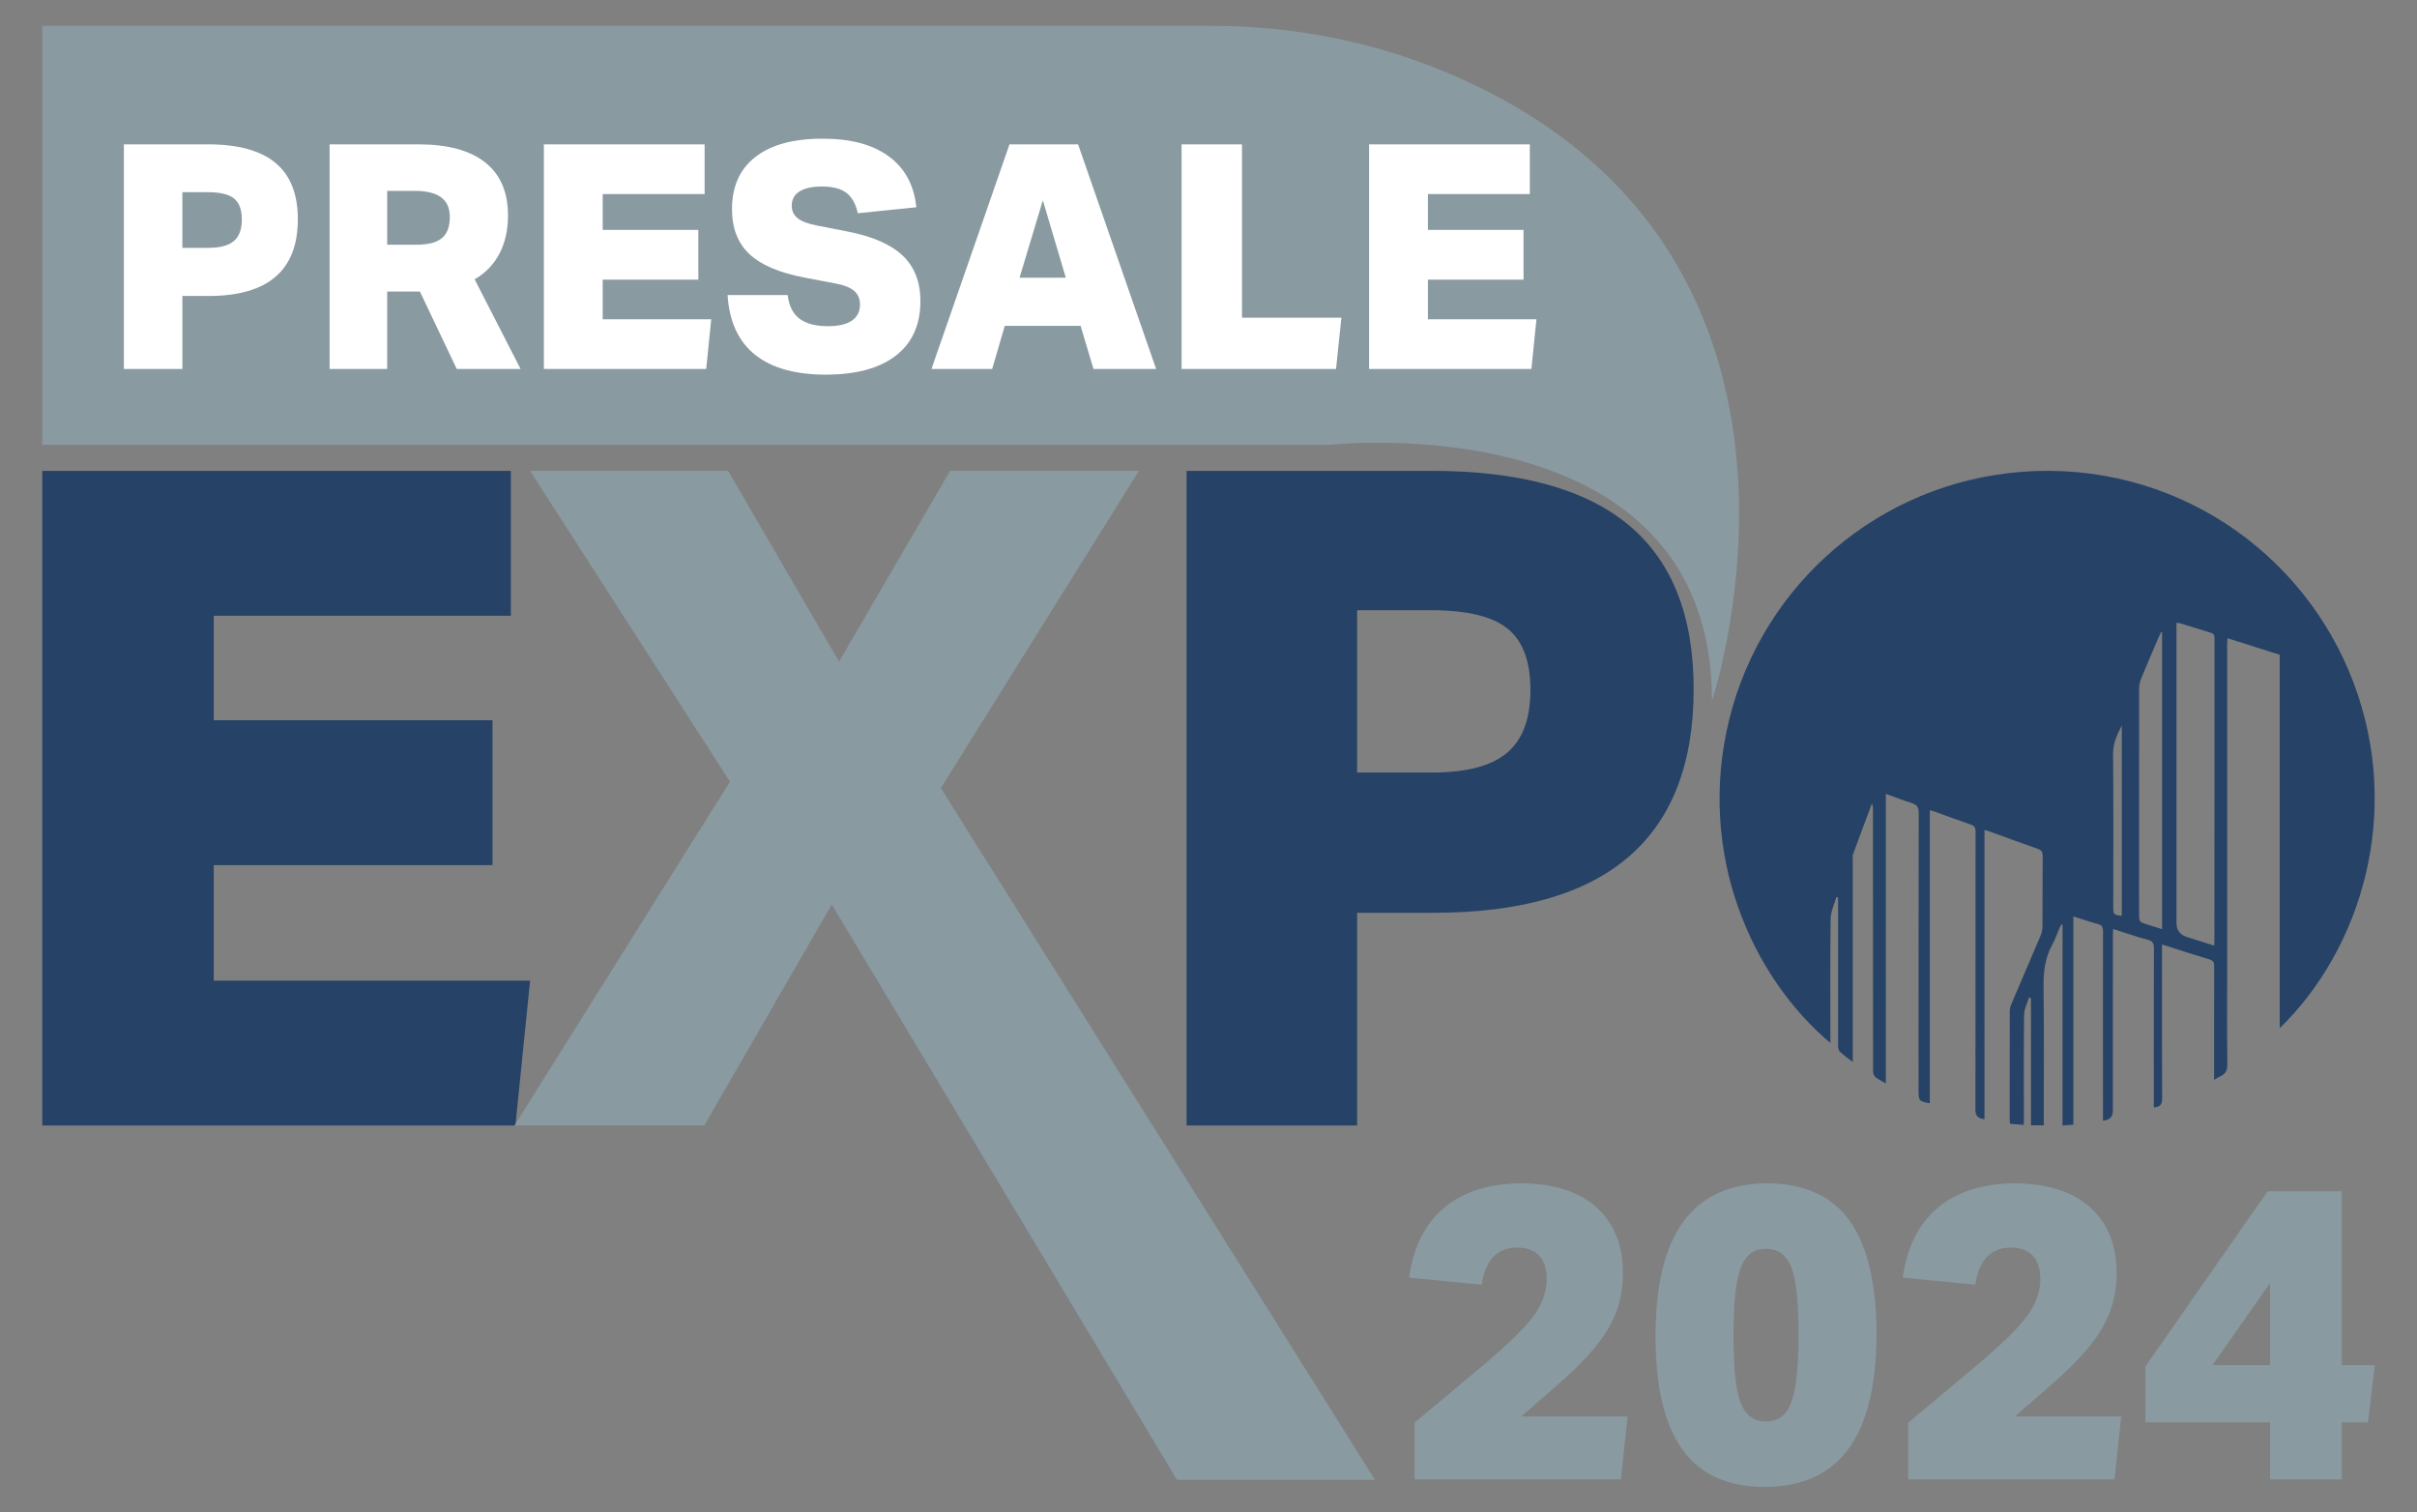 <?xml version="1.0" encoding="UTF-8"?>
<svg id="Layer_1" data-name="Layer 1" xmlns="http://www.w3.org/2000/svg" viewBox="0 0 1726 1080">
  <rect x="0" y="0" width="1726" height="1080" fill="#808080" stroke="none"/>
  <path d="M30.19,803.78v-467.52h334.6v103.46h-212.15v74.64h199.06v103.46h-199.06v82.5h225.9l-10.48,103.46H30.19Z" style="fill: #264266; stroke-width: 0px;"/>
  <path d="M840.45,1056.8l-246.5-410.82-91.02,157.8h-135.54l153.88-245.54-142.74-221.97h141.43l79.23,136.2,79.23-136.2h134.89l-141.43,226.56,310.01,493.98h-141.43Z" style="fill: #899aa1; stroke-width: 0px;"/>
  <path d="M847.35,803.78v-467.52h174.83c62.86,0,109.78,12.88,140.78,38.63,30.99,25.76,46.49,64.82,46.49,117.21,0,106.52-61.99,159.77-185.96,159.77h-54.35v151.91h-121.79ZM1022.83,551.69c24.44,0,42.24-4.69,53.37-14.08,11.13-9.38,16.7-24.33,16.7-44.86s-5.46-35.13-16.37-43.87c-10.92-8.73-29.03-13.1-54.35-13.1h-53.04v115.9h53.69Z" style="fill: #264266; stroke-width: 0px;"/>
  <path d="M1222.54,500.48s110.58-329.08-197.05-451.78c-51.34-20.48-106.12-30.27-161.2-30.27H30.19v299.19h920.68s271.68-29.81,271.68,182.87Z" style="fill: #899aa1; stroke-width: 0px;"/>
  <g>
    <path d="M88.45,263.49V103.08h59.99c21.57,0,37.67,4.42,48.3,13.26,10.63,8.84,15.95,22.24,15.95,40.21,0,36.55-21.27,54.82-63.8,54.82h-18.65v52.12h-41.79ZM148.66,177c8.39,0,14.49-1.61,18.31-4.83,3.82-3.22,5.73-8.35,5.73-15.39s-1.87-12.06-5.62-15.05c-3.75-2.99-9.96-4.49-18.65-4.49h-18.2v39.77h18.42Z" style="fill: #fff; stroke-width: 0px;"/>
    <path d="M326.15,263.49l-26.29-55.27h-23.37v55.27h-41.11V103.08h63.36c20.97,0,36.88,4.31,47.74,12.92,10.86,8.61,16.29,21.23,16.29,37.86,0,10.33-2.02,19.4-6.07,27.19-4.04,7.79-9.96,13.93-17.75,18.42l32.8,64.03h-45.61ZM297.62,174.75c8.24,0,14.23-1.57,17.97-4.72,3.74-3.14,5.62-8.09,5.62-14.83s-2.06-11.19-6.18-14.27c-4.12-3.07-10.37-4.61-18.76-4.61h-19.77v38.42h21.12Z" style="fill: #fff; stroke-width: 0px;"/>
    <path d="M388.38,263.49V103.08h114.8v35.5h-72.79v25.61h68.3v35.5h-68.3v28.31h77.51l-3.59,35.5h-115.93Z" style="fill: #fff; stroke-width: 0px;"/>
    <path d="M575.07,198.34c-18.27-3.44-31.57-9.06-39.88-16.85-8.31-7.79-12.47-18.5-12.47-32.13,0-16.18,5.58-28.61,16.74-37.29,11.16-8.68,27.07-13.03,47.74-13.03s35.87,4.2,47.4,12.58c11.53,8.39,18.12,20.52,19.77,36.4l-41.79,4.27c-1.5-6.74-4.23-11.61-8.2-14.6-3.97-2.99-9.77-4.49-17.41-4.49-6.89,0-12.21,1.16-15.95,3.48-3.75,2.32-5.62,5.73-5.62,10.22,0,3.75,1.42,6.74,4.27,8.99,2.84,2.25,7.41,3.97,13.7,5.17l21.79,4.27c17.82,3.45,30.97,9.18,39.43,17.19,8.46,8.01,12.69,18.84,12.69,32.46,0,16.93-5.84,29.92-17.52,38.98-11.68,9.06-28.39,13.59-50.1,13.59s-38.72-4.75-50.55-14.27c-11.83-9.51-18.35-23.7-19.55-42.57h42.91c.9,7.64,3.71,13.25,8.42,16.85,4.72,3.59,11.49,5.39,20.33,5.39,7.49,0,13.18-1.31,17.07-3.93,3.89-2.62,5.84-6.48,5.84-11.57,0-4.19-1.46-7.49-4.38-9.88-2.92-2.39-7.38-4.12-13.37-5.17l-21.34-4.04Z" style="fill: #fff; stroke-width: 0px;"/>
    <path d="M780.87,263.49l-9.21-30.78h-54.14l-8.99,30.78h-43.36l55.72-160.41h48.98l55.72,160.41h-44.71ZM744.7,143.07l-16.63,55.27h33.03l-16.4-55.27Z" style="fill: #fff; stroke-width: 0px;"/>
    <path d="M843.77,263.49V103.08h43.14v123.79h70.99l-3.82,36.62h-110.31Z" style="fill: #fff; stroke-width: 0px;"/>
    <path d="M977.67,263.49V103.08h114.8v35.5h-72.79v25.61h68.3v35.5h-68.3v28.31h77.51l-3.6,35.5h-115.93Z" style="fill: #fff; stroke-width: 0px;"/>
  </g>
  <path d="M1346.71,773.76c-3.19-1.92-5.68-3.09-7.72-4.8-.95-.8-1.4-2.66-1.41-4.04-.08-47.78-.07-95.57-.08-143.35,0-14.75.01-29.51,0-44.26,0-1.09-.1-2.19-.78-3.38-4.49,12.01-9.02,24.01-13.41,36.06-.51,1.4-.24,3.1-.24,4.66,0,46.22,0,92.44,0,138.66,0,1.39,0,2.78,0,5.1-3.57-2.8-6.68-4.91-9.31-7.5-.98-.96-1.16-3.06-1.17-4.64-.05-34.6-.02-69.2-.01-103.8,0-.5,0-1,0-1.5-.41-.12-.82-.23-1.24-.35-1.42,5.18-3.99,10.34-4.06,15.54-.4,28.06-.18,56.14-.18,84.21,0,1.41,0,2.81,0,4.47-56.13-47.16-95.86-135.44-72.18-231.22,23.97-96.98,107.53-168.96,208.9-176.66,107.25-8.15,201.56,56.15,237.1,151.18,34.47,92.14,5.76,188.87-52.93,246.12v-266.66c-12.41-3.93-24.55-7.78-37.29-11.82-.1,1.61-.27,2.95-.27,4.29-.01,79.64,0,159.29,0,238.93,0,20.24-.15,40.47.13,60.7.06,4.53-1.16,7.4-5.28,9.12-1.27.53-2.42,1.33-4.16,2.32,0-1.99,0-3.37,0-4.75,0-25.46-.04-50.92.06-76.37.01-2.78-.71-4.07-3.54-4.92-11.1-3.31-22.1-6.94-33.75-10.65,0,2.21,0,3.97,0,5.72,0,34.73-.08,69.46.1,104.19.02,4.23-1.27,6.23-5.93,6.45,0-1.37,0-2.75,0-4.12,0-36.43-.04-72.85.08-109.28.01-3.46-.66-5.28-4.41-6.28-8.16-2.16-16.14-4.98-24.67-7.69-.1,1.57-.23,2.8-.23,4.02-.02,42.04-.04,84.08-.04,126.12q0,5.99-7.02,6.77c0-1.92,0-3.8,0-5.68-.02-43.22-.07-86.43.01-129.65,0-2.98-.78-4.38-3.74-5.16-5.75-1.52-11.39-3.48-17.44-5.38v148.66c-2.57.21-4.94.41-7.73.64v-143.44c-.24-.07-.49-.14-.73-.21-.4.67-.87,1.32-1.18,2.03-1.82,4.18-3.26,8.57-5.45,12.54-5.23,9.45-6.31,19.44-6.18,30.1.4,31.59.15,63.19.15,94.79,0,1.27,0,2.55,0,4.04h-9.15v-90.84c-.48-.13-.96-.25-1.44-.38-1.21,4.13-3.41,8.25-3.46,12.39-.33,24.67-.16,49.35-.16,74.03v4.48c-3.53-.27-6.6-.5-9.96-.76-.08-1.5-.2-2.76-.2-4.02,0-25.46-.02-50.92.06-76.38,0-1.75.53-3.6,1.22-5.23,6.93-16.32,13.99-32.58,20.88-48.91.83-1.97,1.29-4.24,1.3-6.38.11-16.71-.01-33.42.13-50.13.03-2.91-.71-4.35-3.59-5.34-11.82-4.09-23.54-8.47-35.3-12.73-.71-.26-1.47-.38-2.67-.68v206.48q-6.46-.36-6.45-6.41c0-66.32-.02-132.65.07-198.97,0-2.8-.79-4.12-3.49-5.03-8.64-2.93-17.18-6.15-25.76-9.25-.95-.34-1.94-.57-3.4-1v209.3c-7.4-1.14-8.04-1.84-8.04-8.35,0-66.32-.05-132.65.12-198.97.01-4.2-1.34-5.92-5.09-7.08-6.07-1.88-11.99-4.23-18.4-6.54v206.84ZM1554.24,444.72c0,2.19,0,4.13,0,6.06,0,69.42,0,138.84,0,208.26q0,7.75,7.47,10.12c6.39,2.03,12.78,4.05,19.41,6.15.1-1.33.2-2.1.2-2.86.01-72.29,0-144.58.08-216.88,0-2.32-.87-3.16-2.9-3.77-7.11-2.12-14.18-4.42-21.27-6.61-.83-.26-1.74-.28-2.99-.47ZM1543.95,451.45c-.19-.08-.38-.15-.57-.23-.5,1-1.05,1.98-1.49,3-4.3,10.06-8.67,20.1-12.82,30.22-.91,2.21-1.5,4.73-1.5,7.12-.09,44.62-.07,89.24-.07,133.86,0,10.05-.05,20.09.08,30.14.01,1.11.82,2.89,1.68,3.21,4.73,1.76,9.58,3.16,14.69,4.78v-212.09ZM1515.18,654.04v-135.91c-3.39,6.47-6.3,12.72-6.22,20.42.36,36.41.16,72.83.13,109.25,0,5.27.17,5.53,6.1,6.24Z" style="fill: #264266; stroke-width: 0px;"/>
  <g>
    <path d="M1010.13,1056.5v-40.49l49.12-41.09c17.67-14.89,29.63-26.6,35.88-35.13,6.25-8.53,9.38-17.37,9.38-26.5,0-7.15-1.78-12.65-5.36-16.52-3.58-3.87-8.83-5.8-15.78-5.8s-12.8,2.19-16.97,6.55c-4.17,4.37-6.95,11.01-8.33,19.95l-51.81-5.06c2.98-21.83,11.36-38.51,25.16-50.02,13.79-11.51,32.11-17.27,54.93-17.27s40.89,5.66,53.59,16.97c12.7,11.31,19.06,27.2,19.06,47.64,0,13.9-3.38,26.7-10.12,38.41-6.75,11.72-18.27,24.71-34.54,39l-27.99,24.42h75.92l-4.76,44.96h-147.38Z" style="fill: #899aa1; stroke-width: 0px;"/>
    <path d="M1260.22,1061.86c-26.4,0-46-8.88-58.8-26.65-12.8-17.76-19.21-44.81-19.21-81.13,0-72.65,26.6-108.97,79.79-108.97,26.39,0,46,8.89,58.8,26.65,12.8,17.77,19.21,44.81,19.21,81.13,0,72.65-26.6,108.97-79.79,108.97ZM1261.12,1015.11c5.76,0,10.27-1.88,13.55-5.66,3.28-3.77,5.7-10.07,7.3-18.91,1.59-8.83,2.38-21.19,2.38-37.07s-.7-27.09-2.08-36.03c-1.39-8.93-3.77-15.43-7.15-19.5-3.38-4.07-8.04-6.1-13.99-6.1s-10.27,1.89-13.54,5.66c-3.28,3.77-5.71,10.07-7.3,18.91-1.59,8.83-2.38,21.19-2.38,37.07s.69,27.09,2.08,36.03c1.39,8.93,3.77,15.44,7.15,19.5,3.37,4.07,8.04,6.1,13.99,6.1Z" style="fill: #899aa1; stroke-width: 0px;"/>
    <path d="M1362.64,1056.5v-40.49l49.12-41.09c17.67-14.89,29.63-26.6,35.88-35.13,6.25-8.53,9.38-17.37,9.38-26.5,0-7.15-1.78-12.65-5.36-16.52-3.58-3.87-8.83-5.8-15.78-5.8s-12.8,2.19-16.97,6.55c-4.17,4.37-6.95,11.01-8.33,19.95l-51.81-5.06c2.98-21.83,11.36-38.51,25.16-50.02,13.79-11.51,32.11-17.27,54.93-17.27s40.89,5.66,53.59,16.97c12.7,11.31,19.06,27.2,19.06,47.64,0,13.9-3.38,26.7-10.12,38.41-6.75,11.72-18.27,24.71-34.54,39l-27.99,24.42h75.92l-4.76,44.96h-147.38Z" style="fill: #899aa1; stroke-width: 0px;"/>
    <path d="M1621.07,1056.5v-40.79h-89.02v-39.9l87.24-125.05h53v124.15h23.52l-4.76,40.79h-18.76v40.79h-51.21ZM1621.07,916.26l-41.09,58.65h41.09v-58.65Z" style="fill: #899aa1; stroke-width: 0px;"/>
  </g>
</svg>